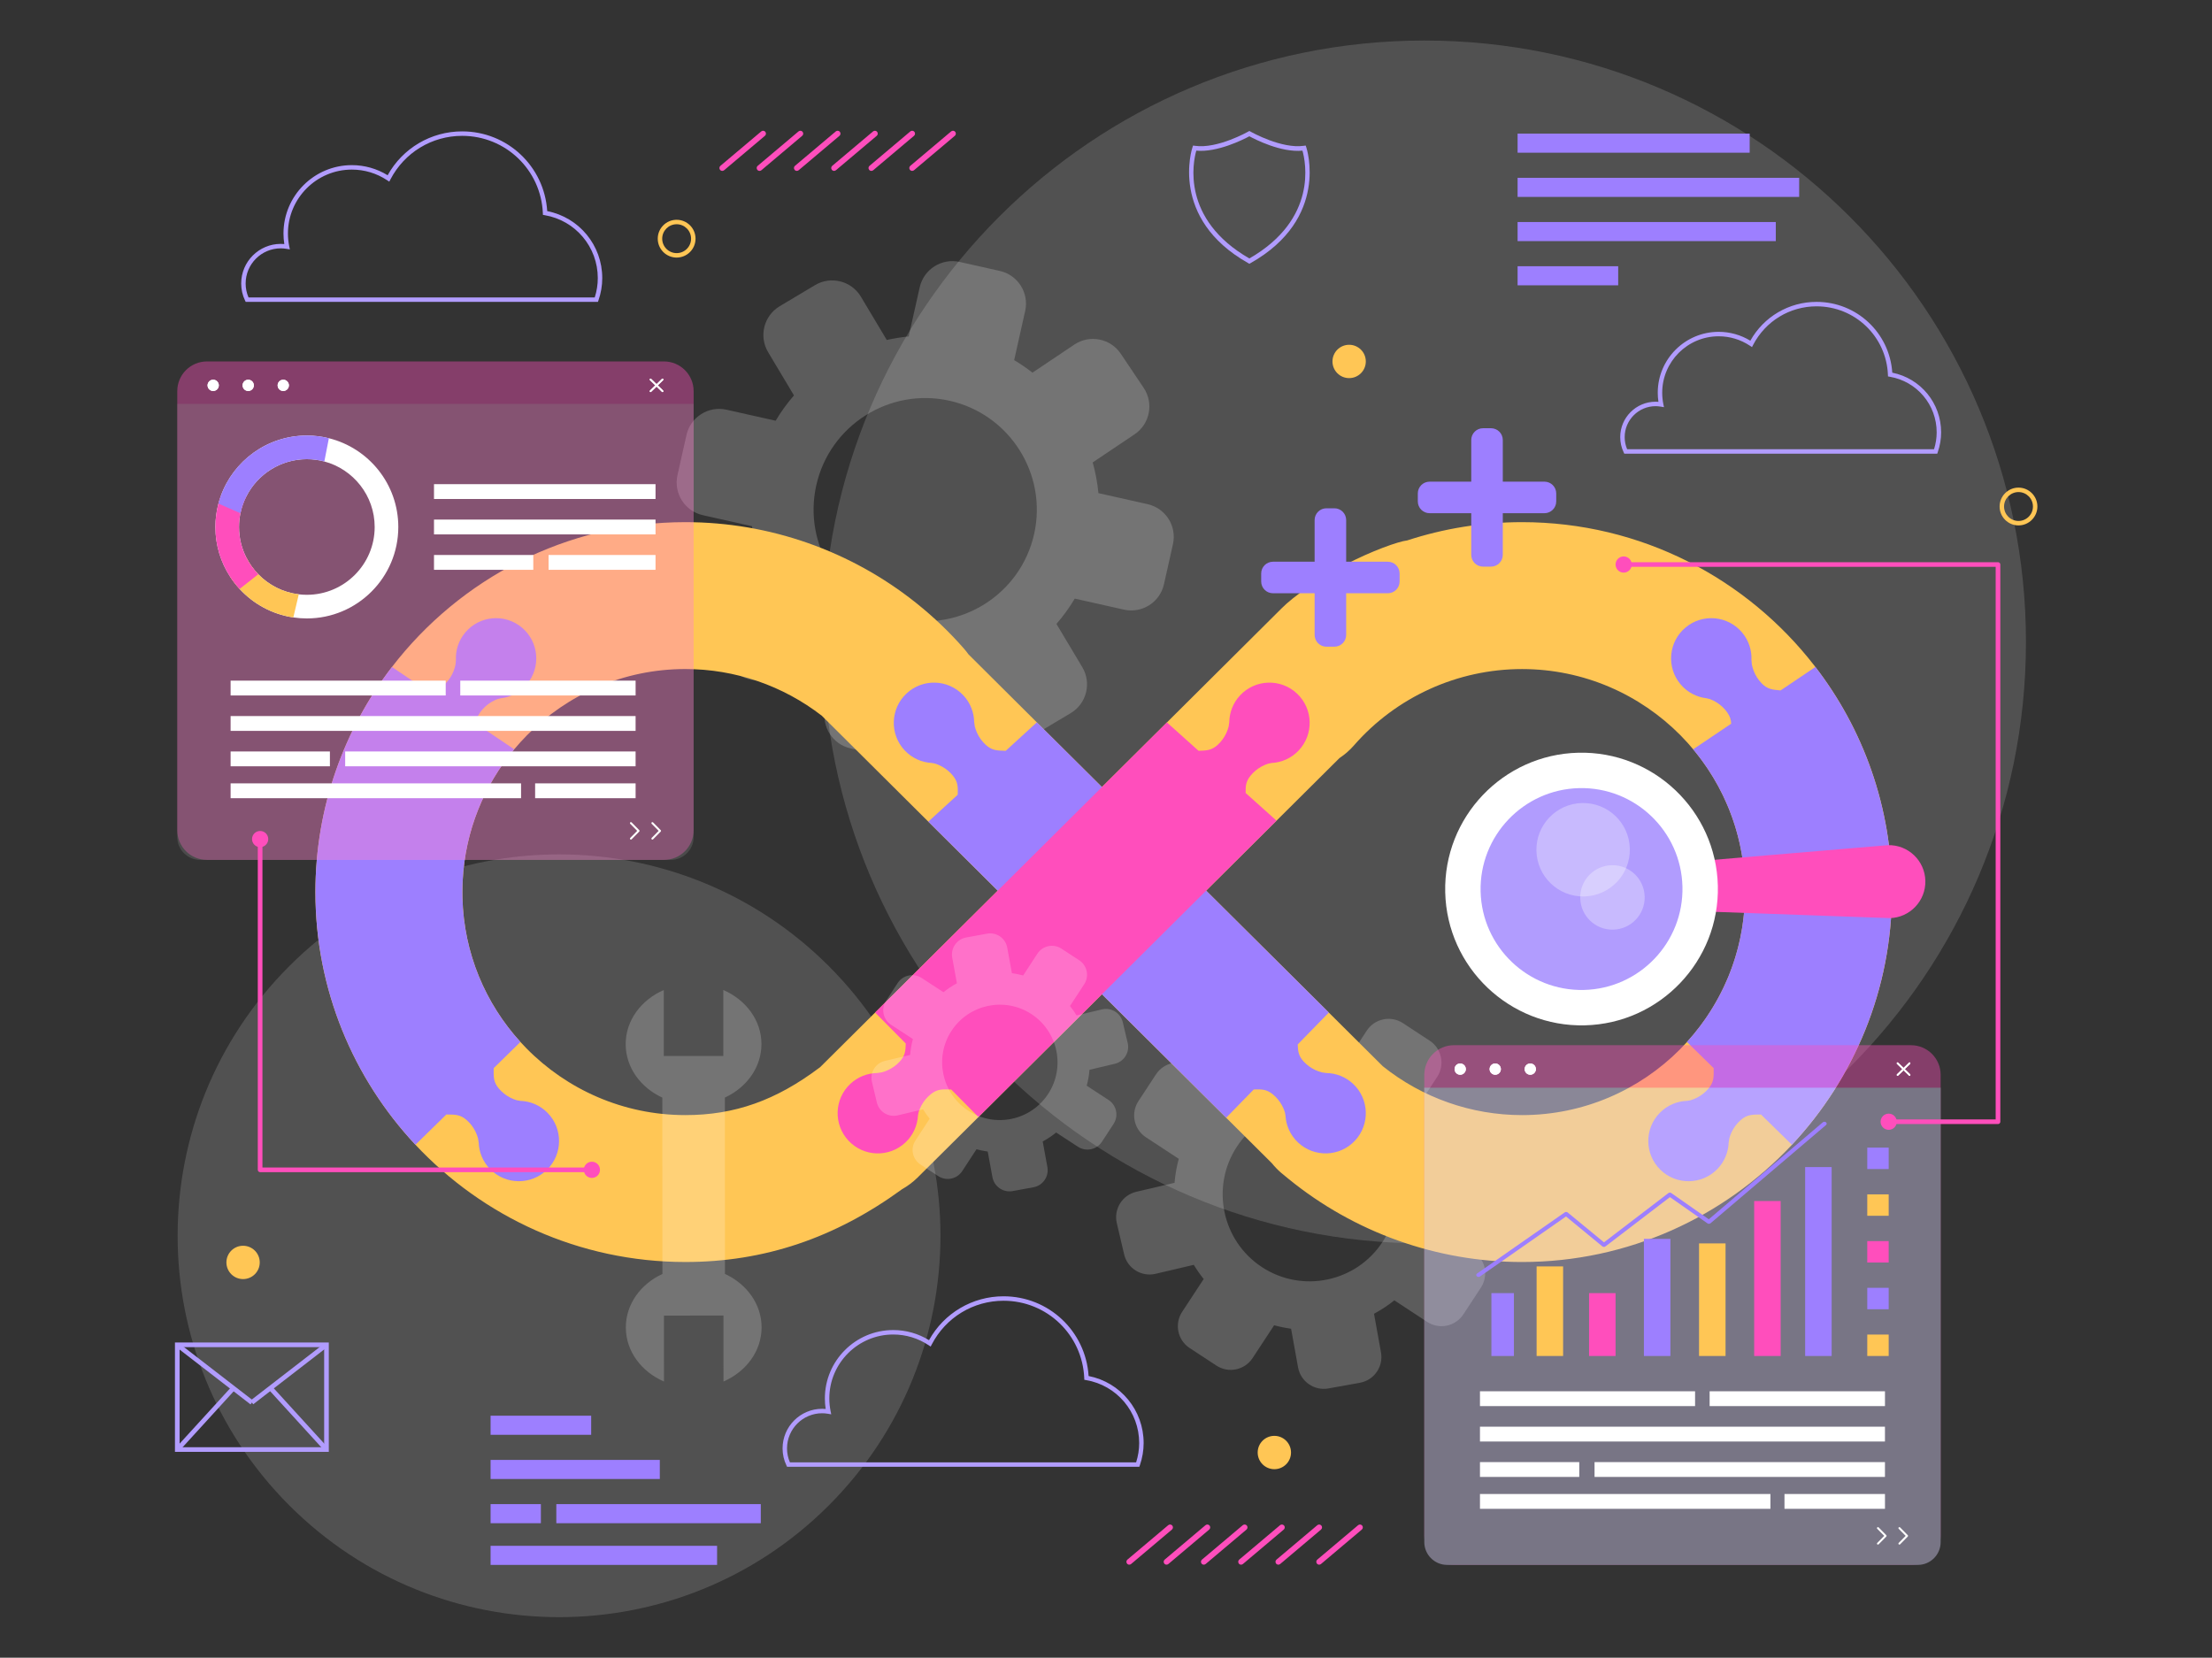 <svg xmlns="http://www.w3.org/2000/svg" width="467" height="350" viewBox="0 0 467 350" fill="none"><rect x="0" y="0" width="467" height="350" fill="#333333" stroke="none"/><g clip-path="url(#clip0_1223_16408)"><g opacity="0.5"><path d="M174.967 317.852C206.414 286.405 206.414 235.42 174.967 203.973C143.521 172.526 92.535 172.526 61.088 203.973C29.642 235.42 29.642 286.405 61.088 317.852C92.535 349.299 143.521 349.299 174.967 317.852Z" fill="white" fill-opacity="0.3"></path><path d="M300.736 262.527C370.867 262.527 427.72 205.675 427.72 135.544C427.72 65.413 370.867 8.561 300.736 8.561C230.605 8.561 173.753 65.413 173.753 135.544C173.753 205.675 230.605 262.527 300.736 262.527Z" fill="white" fill-opacity="0.3"></path></g><path d="M242.279 106.446L231.903 104.118C231.69 101.91 231.286 99.74 230.689 97.636L239.521 91.712C242.767 89.535 243.633 85.138 241.456 81.892L236.627 74.693C234.45 71.447 230.053 70.58 226.807 72.757L217.975 78.681C216.752 77.721 215.459 76.839 214.109 76.034L216.437 65.658C217.293 61.843 214.895 58.059 211.081 57.203L202.623 55.306C198.809 54.45 195.024 56.848 194.168 60.663L191.84 71.039C190.275 71.19 188.73 71.435 187.215 71.781L181.76 62.651C179.755 59.296 175.41 58.201 172.055 60.207L164.613 64.653C161.258 66.658 160.163 71.003 162.169 74.358L167.623 83.488C166.184 85.135 164.892 86.924 163.757 88.831L153.38 86.503C149.567 85.647 145.781 88.045 144.926 91.86L143.028 100.318C142.173 104.132 144.571 107.917 148.384 108.773L158.76 111.101C158.973 113.309 159.377 115.479 159.975 117.583L151.143 123.507C147.897 125.684 147.03 130.081 149.207 133.327L154.035 140.526C156.212 143.772 160.609 144.639 163.855 142.462L172.688 136.538C173.91 137.498 175.202 138.38 176.552 139.185L174.224 149.561C173.369 153.375 175.767 157.161 179.581 158.016L188.04 159.914C191.853 160.769 195.639 158.371 196.494 154.557L198.822 144.18C200.387 144.03 201.932 143.784 203.448 143.439L208.902 152.568C210.907 155.923 215.253 157.018 218.608 155.012L226.049 150.566C229.404 148.561 230.499 144.216 228.494 140.861L223.038 131.731C224.477 130.085 225.77 128.295 226.905 126.388L237.281 128.716C241.095 129.572 244.88 127.174 245.736 123.36L247.633 114.901C248.492 111.088 246.093 107.302 242.279 106.446ZM190.173 130.604C177.494 127.759 169.493 115.13 172.337 102.451C175.181 89.772 187.81 81.771 200.49 84.615C213.169 87.46 221.17 100.089 218.325 112.768C215.481 125.447 202.853 133.448 190.173 130.604Z" fill="white" fill-opacity="0.2"></path><path d="M311.068 264.223L304.138 259.673C304.59 258.003 304.891 256.31 305.033 254.611L313.104 252.716C316.07 252.02 317.911 249.051 317.214 246.085L315.669 239.506C314.973 236.54 312.004 234.699 309.038 235.396L300.967 237.291C300.339 236.254 299.638 235.256 298.875 234.298L303.425 227.368C305.096 224.821 304.387 221.4 301.84 219.728L296.191 216.02C293.644 214.348 290.223 215.057 288.551 217.604L284.001 224.534C282.818 224.214 281.623 223.968 280.423 223.804L278.952 215.645C278.412 212.646 275.542 210.654 272.543 211.194L265.893 212.394C262.894 212.934 260.901 215.804 261.443 218.803L262.914 226.962C261.412 227.768 259.978 228.719 258.626 229.797L251.696 225.247C249.149 223.575 245.728 224.284 244.055 226.831L240.347 232.481C238.675 235.028 239.384 238.449 241.932 240.121L248.862 244.671C248.41 246.341 248.109 248.034 247.966 249.733L239.895 251.628C236.929 252.324 235.088 255.293 235.784 258.26L237.329 264.839C238.025 267.806 240.994 269.646 243.96 268.949L252.031 267.054C252.659 268.091 253.359 269.089 254.123 270.047L249.574 276.977C247.902 279.524 248.611 282.945 251.158 284.617L256.807 288.325C259.354 289.997 262.775 289.288 264.447 286.741L268.997 279.811C270.18 280.132 271.375 280.377 272.575 280.541L274.047 288.7C274.587 291.699 277.457 293.692 280.456 293.15L287.106 291.951C290.104 291.41 292.098 288.541 291.556 285.542L290.085 277.382C291.587 276.576 293.021 275.626 294.373 274.547L301.303 279.097C303.85 280.769 307.272 280.06 308.944 277.513L312.652 271.863C314.324 269.315 313.615 265.895 311.068 264.223ZM266.417 267.528C257.948 261.969 255.582 250.557 261.141 242.089C266.7 233.621 278.112 231.254 286.58 236.814C295.049 242.373 297.415 253.784 291.856 262.252C286.296 270.721 274.884 273.088 266.417 267.528Z" fill="white" fill-opacity="0.2"></path><path d="M383.134 140.643C368.844 122.155 346.449 110.244 321.323 110.244C312.998 110.244 304.82 111.577 297.068 114.11C297.059 114.111 297.054 114.11 297.045 114.111C295.329 114.297 289.6 116.282 283.872 119.302C278.434 122.155 272.995 125.981 270.597 128.422L246.36 152.534L232.642 166.174L218.898 152.514L204.464 138.153C204.181 137.759 203.882 137.372 203.557 137C200.513 133.514 197.188 130.339 193.639 127.485C193.539 127.402 193.437 127.321 193.336 127.241C179.612 116.319 162.508 110.244 144.702 110.244C119.49 110.244 97.032 122.245 82.749 140.825C72.636 153.999 66.59 170.488 66.59 188.356C66.59 208.964 74.638 227.724 87.709 241.701C101.979 256.928 122.245 266.454 144.702 266.454C161.295 266.454 176.255 261.419 190.421 251.102C191.592 250.437 192.705 249.624 193.711 248.632L206.573 235.852L232.645 209.926L258.871 235.997L268.509 245.584C269.093 246.306 269.74 246.992 270.472 247.619C270.789 247.892 271.119 248.146 271.439 248.414C271.637 248.582 271.834 248.748 272.038 248.906C285.922 260.22 303.347 266.458 321.322 266.458C343.78 266.458 364.045 256.924 378.315 241.704C391.405 227.725 399.428 208.969 399.428 188.352C399.43 170.4 393.35 153.836 383.134 140.643ZM184.756 213.785L173.136 225.331C173.109 225.351 173.079 225.367 173.052 225.388C163.831 232.338 155.095 235.437 144.702 235.437C131.567 235.437 119.656 230.017 111.111 221.307C110.689 220.873 110.269 220.44 109.873 219.993C102.502 211.908 97.924 201.272 97.631 189.551C97.618 189.156 97.618 188.76 97.618 188.353C97.618 187.524 97.643 186.721 97.682 185.943C98.204 175.422 102.209 165.806 108.56 158.205C109.428 157.173 110.333 156.177 111.277 155.221C119.808 146.601 131.63 141.257 144.702 141.257C155.201 141.257 165.312 144.783 173.5 151.115L195.985 173.48L210.64 188.048L184.756 213.785ZM354.699 221.541C346.158 230.123 334.351 235.437 321.323 235.437C310.617 235.437 300.253 231.778 291.933 225.116L280.543 213.786L254.647 188.045L269.501 173.275L282.783 160.065C283.887 159.324 284.923 158.444 285.838 157.393C294.792 147.136 307.737 141.263 321.324 141.263C334.414 141.263 346.283 146.64 354.825 155.284C363.221 163.803 368.412 175.467 368.412 188.35C368.411 201.295 363.179 213.021 354.699 221.541Z" fill="#FFC655"></path><path d="M115.604 234.964C114.014 233.34 111.931 232.498 109.825 232.427C109.548 232.371 109.241 232.34 109.128 232.308C108.644 232.166 108.174 231.977 107.725 231.746C106.811 231.274 105.986 230.623 105.322 229.837C104.14 228.433 104.209 227.35 104.226 225.525L109.874 219.994C102.503 211.909 97.925 201.273 97.632 189.552C97.619 189.157 97.619 188.761 97.619 188.354C97.619 187.525 97.644 186.722 97.683 185.944C98.205 175.423 102.21 165.807 108.561 158.206L100.531 152.799C100.563 151.98 100.764 151.249 101.389 150.376C101.99 149.539 102.76 148.827 103.635 148.285C104.065 148.019 104.519 147.793 104.991 147.614C105.1 147.573 105.405 147.518 105.676 147.441C107.77 147.205 109.78 146.203 111.239 144.46C114.249 140.863 113.773 135.507 110.177 132.496C106.58 129.486 101.224 129.961 98.213 133.559C96.799 135.249 96.163 137.328 96.251 139.37C96.199 139.684 96.206 140.103 96.18 140.241C96.087 140.737 95.945 141.224 95.76 141.693C95.379 142.65 94.814 143.533 94.096 144.272C92.861 145.542 91.802 145.621 90.096 145.772L82.749 140.823C72.635 153.997 66.589 170.486 66.589 188.354C66.589 208.962 74.637 227.722 87.708 241.699L94.234 235.308C96.063 235.329 97.148 235.28 98.528 236.492C99.302 237.171 99.935 238.009 100.388 238.933C100.609 239.387 100.789 239.86 100.921 240.347C100.958 240.484 100.983 240.901 101.059 241.21C101.132 243.251 101.928 245.275 103.471 246.85C106.754 250.2 112.131 250.255 115.481 246.972C118.832 243.69 118.888 238.313 115.604 234.964Z" fill="#9D7FFF"></path><path d="M399.429 188.354C399.429 170.487 393.384 153.997 383.271 140.823L375.924 145.772C374.218 145.621 373.158 145.542 371.924 144.273C371.206 143.534 370.64 142.65 370.261 141.693C370.076 141.223 369.933 140.737 369.841 140.241C369.815 140.103 369.821 139.684 369.77 139.37C369.857 137.329 369.223 135.249 367.807 133.559C364.797 129.962 359.441 129.486 355.844 132.496C352.247 135.507 351.771 140.863 354.782 144.46C356.241 146.203 358.251 147.205 360.344 147.441C360.617 147.519 360.92 147.573 361.03 147.615C361.502 147.793 361.955 148.019 362.385 148.285C363.26 148.827 364.031 149.539 364.631 150.376C365.256 151.248 365.458 151.98 365.489 152.799L357.46 158.206C363.811 165.807 367.816 175.423 368.337 185.944C368.376 186.722 368.401 187.525 368.401 188.354C368.401 188.762 368.401 189.157 368.388 189.552C368.094 201.273 363.516 211.908 356.146 219.994L361.793 225.525C361.81 227.351 361.88 228.433 360.697 229.837C360.034 230.624 359.21 231.274 358.295 231.746C357.846 231.977 357.376 232.166 356.891 232.308C356.779 232.34 356.472 232.371 356.194 232.427C354.089 232.498 352.006 233.34 350.415 234.964C347.133 238.314 347.188 243.691 350.537 246.974C353.887 250.256 359.264 250.202 362.546 246.852C364.09 245.277 364.886 243.253 364.958 241.211C365.034 240.903 365.059 240.485 365.096 240.349C365.228 239.862 365.407 239.388 365.629 238.935C366.082 238.01 366.715 237.173 367.488 236.494C368.87 235.281 369.954 235.331 371.784 235.31L378.309 241.701C391.382 227.722 399.429 208.963 399.429 188.354Z" fill="#9D7FFF"></path><path d="M285.679 228.848C284.073 227.338 282.035 226.583 279.991 226.551C279.681 226.482 279.263 226.464 279.126 226.43C278.636 226.309 278.159 226.138 277.701 225.926C276.769 225.491 275.919 224.875 275.223 224.116C274.142 222.935 274.025 221.957 273.975 220.517L280.544 213.784L218.899 152.511L212.327 158.526C210.53 158.47 209.449 158.486 208.106 157.257C207.347 156.561 206.731 155.711 206.296 154.778C206.084 154.321 205.914 153.843 205.792 153.354C205.758 153.217 205.74 152.798 205.671 152.489C205.639 150.445 204.884 148.407 203.374 146.8C200.16 143.384 194.785 143.22 191.369 146.435C187.954 149.649 187.789 155.024 191.003 158.44C192.561 160.095 194.626 160.98 196.73 161.093C197.007 161.155 197.313 161.191 197.424 161.227C197.906 161.378 198.372 161.576 198.815 161.817C199.72 162.307 200.531 162.973 201.179 163.774C202.265 165.117 202.248 166.159 202.197 167.796L195.984 173.481L258.87 235.994L264.697 230.023C266.326 229.973 267.367 229.959 268.706 231.041C269.507 231.689 270.173 232.5 270.663 233.405C270.904 233.848 271.102 234.315 271.253 234.797C271.289 234.909 271.325 235.215 271.387 235.491C271.499 237.595 272.385 239.661 274.04 241.218C277.456 244.432 282.831 244.268 286.045 240.853C289.259 237.437 289.095 232.063 285.679 228.848Z" fill="#9D7FFF"></path><path d="M264.014 163.775C264.662 162.974 265.473 162.308 266.378 161.817C266.821 161.577 267.288 161.378 267.77 161.228C267.882 161.192 268.188 161.156 268.464 161.094C270.569 160.981 272.634 160.096 274.191 158.441C277.405 155.025 277.241 149.65 273.826 146.436C270.41 143.221 265.036 143.385 261.821 146.801C260.311 148.407 259.556 150.446 259.524 152.49C259.454 152.799 259.437 153.218 259.403 153.354C259.282 153.845 259.111 154.322 258.899 154.779C258.464 155.712 257.848 156.562 257.089 157.257C255.791 158.446 254.734 158.47 253.041 158.521L246.36 152.532L184.756 213.785L191.227 220.328C191.178 221.872 191.097 222.885 189.971 224.116C189.276 224.875 188.426 225.491 187.493 225.926C187.036 226.138 186.558 226.308 186.067 226.43C185.931 226.464 185.512 226.481 185.203 226.551C183.16 226.583 181.121 227.337 179.515 228.848C176.099 232.062 175.935 237.437 179.15 240.853C182.364 244.268 187.738 244.432 191.154 241.218C192.809 239.661 193.694 237.595 193.807 235.491C193.869 235.215 193.905 234.909 193.941 234.797C194.092 234.315 194.29 233.849 194.531 233.404C195.021 232.5 195.687 231.689 196.488 231.041C197.915 229.886 198.996 229.979 200.822 230.033L206.573 235.849L269.5 173.273L262.987 167.434C262.95 165.999 263.009 165.018 264.014 163.775Z" fill="#FF4EBC"></path><path d="M406.483 185.96C406.585 190.214 403.219 193.746 398.965 193.849L361.786 192.511L361.51 181.567L398.594 178.443C402.848 178.339 406.38 181.705 406.483 185.96Z" fill="#FF4EBC"></path><path d="M351.117 205.924C361.172 196.421 361.619 180.566 352.116 170.511C342.613 160.456 326.758 160.008 316.703 169.511C306.648 179.014 306.2 194.869 315.703 204.924C325.206 214.979 341.061 215.427 351.117 205.924Z" fill="#B19CFE"></path><path opacity="0.3" d="M333.995 169.549C339.441 169.418 343.962 173.727 344.093 179.173C344.225 184.62 339.916 189.142 334.469 189.272C329.023 189.403 324.502 185.094 324.371 179.648C324.24 174.201 328.549 169.68 333.995 169.549Z" fill="white"></path><path opacity="0.3" d="M340.259 182.676C344.017 182.585 347.136 185.558 347.226 189.315C347.317 193.072 344.344 196.192 340.587 196.282C336.83 196.373 333.71 193.4 333.62 189.643C333.53 185.885 336.502 182.766 340.259 182.676Z" fill="white"></path><path d="M362.673 187.014C363.055 202.883 350.456 216.104 334.587 216.485C318.718 216.867 305.497 204.268 305.115 188.399C304.733 172.529 317.332 159.309 333.201 158.927C349.07 158.546 362.29 171.145 362.673 187.014ZM312.588 188.22C312.87 199.968 322.658 209.296 334.406 209.013C346.155 208.731 355.483 198.943 355.2 187.195C354.918 175.446 345.129 166.118 333.38 166.401C321.632 166.683 312.305 176.472 312.588 188.22Z" fill="white"></path><g opacity="0.4"><path d="M146.442 82.58V175.294C146.442 178.75 143.639 181.553 140.176 181.553H43.693C40.23 181.553 37.426 178.75 37.426 175.294V82.58C37.426 79.117 40.23 76.314 43.693 76.314H140.176C143.639 76.314 146.442 79.117 146.442 82.58Z" fill="#FF4EBC"></path><path d="M146.442 85.281V176.735C146.442 179.397 144.285 181.555 141.623 181.555H42.253C39.587 181.555 37.426 179.394 37.426 176.729V85.281H146.442Z" fill="white" fill-opacity="0.3"></path></g><path d="M69.434 92.523C67.945 92.153 66.385 91.957 64.784 91.957C56.405 91.957 49.256 97.318 46.59 104.79C46.411 105.289 46.254 105.801 46.116 106.321C45.696 107.901 45.471 109.556 45.471 111.266C45.471 115.142 46.619 118.755 48.598 121.786C49.189 122.693 49.858 123.55 50.59 124.344C53.505 127.512 57.467 129.7 61.926 130.361C62.857 130.503 63.814 130.574 64.783 130.574C75.429 130.574 84.091 121.916 84.091 111.266C84.092 102.221 77.843 94.611 69.434 92.523ZM64.784 125.583C64.206 125.583 63.636 125.55 63.079 125.483C59.739 125.085 56.753 123.538 54.524 121.246C53.514 120.21 52.661 119.025 52.009 117.724C51.014 115.782 50.462 113.591 50.462 111.266C50.462 110.272 50.562 109.303 50.757 108.363C51.019 107.103 51.443 105.905 52.013 104.79C54.379 100.141 59.216 96.947 64.784 96.947C66.061 96.947 67.3 97.113 68.476 97.434C74.585 99.064 79.102 104.649 79.102 111.265C79.103 119.163 72.678 125.583 64.784 125.583Z" fill="white"></path><path d="M63.08 125.483L61.928 130.361C57.469 129.701 53.507 127.512 50.592 124.344C49.86 123.55 49.19 122.693 48.6 121.786V117.582L52.01 117.724C52.663 119.026 53.515 120.211 54.526 121.246C56.755 123.538 59.741 125.085 63.08 125.483Z" fill="#FFC655"></path><path d="M54.525 121.246L50.591 124.344C47.414 120.9 45.472 116.306 45.472 111.265C45.472 109.555 45.697 107.9 46.117 106.32C46.254 105.8 46.413 105.288 46.591 104.789H52.014C51.445 105.904 51.021 107.102 50.759 108.362C50.563 109.301 50.464 110.27 50.464 111.265C50.463 115.145 52.01 118.663 54.525 121.246Z" fill="#FF4EBC"></path><path d="M69.433 92.523L68.477 97.434C67.3 97.114 66.061 96.948 64.785 96.948C57.882 96.948 52.105 101.855 50.758 108.364L46.117 106.322C48.304 98.063 55.843 91.958 64.785 91.958C66.385 91.957 67.945 92.153 69.433 92.523Z" fill="#9D7FFF"></path><path d="M138.397 102.224H91.626V105.354H138.397V102.224Z" fill="white"></path><path d="M138.397 109.701H91.626V112.831H138.397V109.701Z" fill="white"></path><path d="M112.589 117.178H91.626V120.308H112.589V117.178Z" fill="white"></path><path d="M138.397 117.178H115.814V120.308H138.397V117.178Z" fill="white"></path><path d="M94.098 143.708H48.686V146.838H94.098V143.708Z" fill="white"></path><path d="M134.191 143.708H97.173V146.838H134.191V143.708Z" fill="white"></path><path d="M134.188 151.185H48.686V154.315H134.188V151.185Z" fill="white"></path><path d="M110.007 165.397H48.686V168.528H110.007V165.397Z" fill="white"></path><path d="M134.191 165.397H112.976V168.528H134.191V165.397Z" fill="white"></path><path d="M69.65 158.662H48.686V161.792H69.65V158.662Z" fill="white"></path><path d="M134.188 158.662H72.875V161.792H134.188V158.662Z" fill="white"></path><path d="M133.203 177.266C133.15 177.266 133.097 177.246 133.057 177.207C132.976 177.127 132.974 176.995 133.055 176.913L134.525 175.423L133.055 173.933C132.974 173.851 132.976 173.719 133.057 173.639C133.139 173.559 133.271 173.559 133.351 173.641L134.964 175.278C135.044 175.359 135.044 175.488 134.964 175.569L133.351 177.206C133.309 177.246 133.256 177.266 133.203 177.266Z" fill="white"></path><path d="M137.733 177.266C137.68 177.266 137.628 177.246 137.587 177.207C137.506 177.127 137.504 176.995 137.585 176.913L139.054 175.423L137.585 173.933C137.504 173.851 137.506 173.719 137.587 173.639C137.669 173.559 137.8 173.559 137.88 173.641L139.494 175.278C139.575 175.359 139.575 175.488 139.494 175.569L137.88 177.206C137.84 177.246 137.787 177.266 137.733 177.266Z" fill="white"></path><path d="M46.195 81.362C46.195 82.018 45.663 82.55 45.007 82.55C44.351 82.55 43.819 82.018 43.819 81.362C43.819 80.706 44.351 80.174 45.007 80.174C45.663 80.173 46.195 80.705 46.195 81.362Z" fill="white"></path><path d="M53.592 81.362C53.592 82.018 53.06 82.55 52.404 82.55C51.748 82.55 51.215 82.018 51.215 81.362C51.215 80.706 51.748 80.174 52.404 80.174C53.06 80.173 53.592 80.705 53.592 81.362Z" fill="white"></path><path d="M60.99 81.362C60.99 82.018 60.458 82.55 59.802 82.55C59.146 82.55 58.614 82.018 58.614 81.362C58.614 80.706 59.146 80.174 59.802 80.174C60.458 80.173 60.99 80.705 60.99 81.362Z" fill="white"></path><path d="M138.874 81.362L139.993 80.274C140.064 80.204 140.072 80.083 140.008 80.004C139.944 79.925 139.832 79.918 139.761 79.988L138.611 81.106L137.462 79.988C137.39 79.918 137.28 79.925 137.215 80.004C137.151 80.083 137.158 80.204 137.23 80.274L138.349 81.362L137.23 82.45C137.159 82.519 137.151 82.641 137.215 82.72C137.25 82.763 137.298 82.784 137.346 82.784C137.387 82.784 137.429 82.768 137.461 82.736L138.611 81.618L139.76 82.736C139.793 82.768 139.834 82.784 139.876 82.784C139.925 82.784 139.972 82.763 140.007 82.72C140.071 82.641 140.063 82.519 139.992 82.45L138.874 81.362Z" fill="white"></path><path d="M46.195 81.362C46.195 82.018 45.663 82.55 45.007 82.55C44.351 82.55 43.819 82.018 43.819 81.362C43.819 80.706 44.351 80.174 45.007 80.174C45.663 80.173 46.195 80.705 46.195 81.362Z" fill="white"></path><path d="M53.592 81.362C53.592 82.018 53.06 82.55 52.404 82.55C51.748 82.55 51.215 82.018 51.215 81.362C51.215 80.706 51.748 80.174 52.404 80.174C53.06 80.173 53.592 80.705 53.592 81.362Z" fill="white"></path><path d="M60.99 81.362C60.99 82.018 60.458 82.55 59.802 82.55C59.146 82.55 58.614 82.018 58.614 81.362C58.614 80.706 59.146 80.174 59.802 80.174C60.458 80.173 60.99 80.705 60.99 81.362Z" fill="white"></path><path d="M138.874 81.362L139.993 80.274C140.064 80.204 140.072 80.083 140.008 80.004C139.944 79.925 139.832 79.918 139.761 79.988L138.611 81.106L137.462 79.988C137.39 79.918 137.28 79.925 137.215 80.004C137.151 80.083 137.158 80.204 137.23 80.274L138.349 81.362L137.23 82.45C137.159 82.519 137.151 82.641 137.215 82.72C137.25 82.763 137.298 82.784 137.346 82.784C137.387 82.784 137.429 82.768 137.461 82.736L138.611 81.618L139.76 82.736C139.793 82.768 139.834 82.784 139.876 82.784C139.925 82.784 139.972 82.763 140.007 82.72C140.071 82.641 140.063 82.519 139.992 82.45L138.874 81.362Z" fill="white"></path><g opacity="0.4"><path d="M409.714 226.945V324.148C409.714 327.604 406.911 330.407 403.447 330.407H306.964C303.501 330.407 300.698 327.604 300.698 324.148V226.945C300.698 223.482 303.501 220.679 306.964 220.679H403.447C406.911 220.679 409.714 223.482 409.714 226.945Z" fill="#FF4EBC"></path><path d="M409.714 229.646V325.588C409.714 328.249 407.556 330.408 404.894 330.408H305.524C302.859 330.408 300.698 328.246 300.698 325.581V229.646H409.714Z" fill="#DED7FF"></path></g><path d="M357.866 293.748H312.453V296.878H357.866V293.748Z" fill="white"></path><path d="M397.958 293.748H360.94V296.878H397.958V293.748Z" fill="white"></path><path d="M397.955 301.225H312.453V304.355H397.955V301.225Z" fill="white"></path><path d="M373.774 315.437H312.453V318.567H373.774V315.437Z" fill="white"></path><path d="M397.958 315.437H376.743V318.567H397.958V315.437Z" fill="white"></path><path d="M333.417 308.702H312.453V311.832H333.417V308.702Z" fill="white"></path><path d="M397.954 308.702H336.641V311.832H397.954V308.702Z" fill="white"></path><path d="M309.466 225.727C309.466 226.383 308.934 226.915 308.278 226.915C307.621 226.915 307.089 226.383 307.089 225.727C307.089 225.071 307.621 224.539 308.278 224.539C308.934 224.539 309.466 225.071 309.466 225.727Z" fill="white"></path><path d="M316.863 225.727C316.863 226.383 316.331 226.915 315.675 226.915C315.019 226.915 314.487 226.383 314.487 225.727C314.487 225.071 315.019 224.539 315.675 224.539C316.331 224.539 316.863 225.071 316.863 225.727Z" fill="white"></path><path d="M324.261 225.727C324.261 226.383 323.728 226.915 323.072 226.915C322.416 226.915 321.884 226.383 321.884 225.727C321.884 225.071 322.416 224.539 323.072 224.539C323.729 224.539 324.261 225.071 324.261 225.727Z" fill="white"></path><path d="M402.146 225.727L403.264 224.639C403.336 224.57 403.343 224.448 403.279 224.369C403.215 224.29 403.104 224.283 403.032 224.353L401.883 225.471L400.734 224.353C400.661 224.283 400.551 224.29 400.487 224.369C400.422 224.448 400.43 224.57 400.502 224.639L401.62 225.727L400.502 226.815C400.43 226.885 400.422 227.006 400.487 227.085C400.521 227.128 400.57 227.149 400.617 227.149C400.658 227.149 400.7 227.133 400.733 227.101L401.882 225.983L403.031 227.101C403.065 227.133 403.106 227.149 403.147 227.149C403.196 227.149 403.243 227.128 403.278 227.085C403.342 227.006 403.335 226.885 403.263 226.815L402.146 225.727Z" fill="white"></path><path d="M396.475 326.119C396.423 326.119 396.37 326.098 396.33 326.059C396.249 325.979 396.247 325.848 396.328 325.766L397.797 324.276L396.328 322.785C396.247 322.703 396.249 322.572 396.33 322.492C396.412 322.412 396.542 322.412 396.623 322.494L398.237 324.13C398.317 324.211 398.317 324.341 398.237 324.422L396.623 326.058C396.581 326.098 396.528 326.119 396.475 326.119Z" fill="white"></path><path d="M401.005 326.119C400.953 326.119 400.9 326.098 400.86 326.059C400.779 325.979 400.777 325.848 400.858 325.766L402.328 324.276L400.858 322.785C400.777 322.703 400.779 322.572 400.86 322.492C400.942 322.412 401.074 322.412 401.154 322.494L402.768 324.13C402.848 324.211 402.848 324.341 402.768 324.422L401.154 326.058C401.113 326.098 401.059 326.119 401.005 326.119Z" fill="white"></path><path d="M309.466 225.727C309.466 226.383 308.934 226.915 308.278 226.915C307.621 226.915 307.089 226.383 307.089 225.727C307.089 225.071 307.621 224.539 308.278 224.539C308.934 224.539 309.466 225.071 309.466 225.727Z" fill="white"></path><path d="M316.863 225.727C316.863 226.383 316.331 226.915 315.675 226.915C315.019 226.915 314.487 226.383 314.487 225.727C314.487 225.071 315.019 224.539 315.675 224.539C316.331 224.539 316.863 225.071 316.863 225.727Z" fill="white"></path><path d="M324.261 225.727C324.261 226.383 323.728 226.915 323.072 226.915C322.416 226.915 321.884 226.383 321.884 225.727C321.884 225.071 322.416 224.539 323.072 224.539C323.729 224.539 324.261 225.071 324.261 225.727Z" fill="white"></path><path d="M402.146 225.727L403.264 224.639C403.336 224.57 403.343 224.448 403.279 224.369C403.215 224.29 403.104 224.283 403.032 224.353L401.883 225.471L400.734 224.353C400.661 224.283 400.551 224.29 400.487 224.369C400.422 224.448 400.43 224.57 400.502 224.639L401.62 225.727L400.502 226.815C400.43 226.885 400.422 227.006 400.487 227.085C400.521 227.128 400.57 227.149 400.617 227.149C400.658 227.149 400.7 227.133 400.733 227.101L401.882 225.983L403.031 227.101C403.065 227.133 403.106 227.149 403.147 227.149C403.196 227.149 403.243 227.128 403.278 227.085C403.342 227.006 403.335 226.885 403.263 226.815L402.146 225.727Z" fill="white"></path><path d="M330.006 267.385H324.411V286.296H330.006V267.385Z" fill="#FFC655"></path><path d="M364.299 262.527H358.704V286.297H364.299V262.527Z" fill="#FFC655"></path><path d="M341.08 273.026H335.485V286.296H341.08V273.026Z" fill="#FF4EBC"></path><path d="M319.619 273.026H314.866V286.296H319.619V273.026Z" fill="#9D7FFF"></path><path d="M352.659 261.569H347.064V286.296H352.659V261.569Z" fill="#9D7FFF"></path><path d="M375.938 253.578H370.342V286.296H375.938V253.578Z" fill="#FF4EBC"></path><path d="M386.7 246.411H381.105V286.296H386.7V246.411Z" fill="#9D7FFF"></path><path d="M312.149 269.604C312.01 269.604 311.873 269.553 311.778 269.456C311.611 269.282 311.64 269.026 311.845 268.882L330.342 255.981C330.53 255.852 330.807 255.86 330.98 256.003L338.635 262.304L352.223 251.913C352.399 251.777 352.666 251.772 352.85 251.902L360.762 257.434L384.831 236.959C385.019 236.8 385.323 236.799 385.51 236.958C385.697 237.117 385.698 237.376 385.511 237.534L361.132 258.271C360.957 258.421 360.677 258.432 360.487 258.298L352.557 252.754L338.943 263.165C338.756 263.309 338.469 263.303 338.288 263.155L330.62 256.843L312.454 269.513C312.365 269.574 312.257 269.604 312.149 269.604Z" fill="#9D7FFF"></path><path d="M398.742 242.304H394.219V246.827H398.742V242.304Z" fill="#9D7FFF"></path><path d="M398.742 252.171H394.219V256.694H398.742V252.171Z" fill="#FFC655"></path><path d="M398.742 262.039H394.219V266.562H398.742V262.039Z" fill="#FF4EBC"></path><path d="M398.742 271.906H394.219V276.429H398.742V271.906Z" fill="#9D7FFF"></path><path d="M398.742 281.774H394.219V286.297H398.742V281.774Z" fill="#FFC655"></path><path d="M126.239 63.737H51.87L51.742 63.47C51.196 62.337 50.92 61.119 50.92 59.852C50.92 55.242 54.671 51.492 59.279 51.492C59.518 51.492 59.765 51.504 60.022 51.529C59.907 50.792 59.849 50.046 59.849 49.301C59.849 41.341 66.325 34.865 74.285 34.865C76.966 34.865 79.566 35.602 81.838 37.001C85.02 31.275 91.001 27.739 97.571 27.739C107.109 27.739 114.925 35.102 115.53 44.571C122.285 45.905 127.149 51.796 127.149 58.717C127.149 60.301 126.88 61.883 126.35 63.419L126.239 63.737ZM52.468 62.797H125.564C125.99 61.46 126.206 60.089 126.206 58.718C126.206 52.13 121.493 46.541 114.999 45.432L114.624 45.367L114.607 44.988C114.211 35.844 106.727 28.682 97.569 28.682C91.18 28.682 85.377 32.21 82.427 37.889L82.186 38.354L81.749 38.064C79.532 36.587 76.952 35.807 74.284 35.807C66.844 35.807 60.79 41.861 60.79 49.302C60.79 50.203 60.881 51.107 61.059 51.988L61.194 52.657L60.52 52.545C60.068 52.47 59.661 52.433 59.279 52.433C55.189 52.433 51.861 55.761 51.861 59.853C51.861 60.879 52.065 61.868 52.468 62.797Z" fill="#B19CFE"></path><path d="M240.538 309.691H166.169L166.041 309.425C165.495 308.292 165.219 307.074 165.219 305.806C165.219 301.197 168.969 297.447 173.578 297.447C173.817 297.447 174.063 297.46 174.32 297.484C174.205 296.747 174.147 296 174.147 295.256C174.147 287.296 180.623 280.82 188.583 280.82C191.264 280.82 193.864 281.557 196.136 282.956C199.317 277.23 205.299 273.694 211.869 273.694C221.407 273.694 229.223 281.056 229.828 290.526C236.583 291.859 241.446 297.75 241.446 304.671C241.446 306.255 241.178 307.838 240.648 309.374L240.538 309.691ZM166.766 308.751H239.862C240.288 307.415 240.504 306.044 240.504 304.672C240.504 298.084 235.79 292.496 229.297 291.386L228.922 291.322L228.905 290.942C228.509 281.798 221.025 274.636 211.867 274.636C205.478 274.636 199.675 278.164 196.724 283.844L196.483 284.309L196.046 284.018C193.829 282.542 191.249 281.762 188.581 281.762C181.141 281.762 175.087 287.816 175.087 295.256C175.087 296.157 175.178 297.062 175.356 297.944L175.492 298.614L174.816 298.501C174.366 298.424 173.961 298.388 173.576 298.388C169.486 298.388 166.158 301.716 166.158 305.807C166.16 306.833 166.363 307.823 166.766 308.751Z" fill="#B19CFE"></path><path d="M408.994 95.788H342.926L342.798 95.521C342.311 94.508 342.063 93.42 342.063 92.286C342.063 88.166 345.414 84.815 349.534 84.815C349.728 84.815 349.926 84.824 350.13 84.843C350.034 84.206 349.986 83.563 349.986 82.924C349.986 75.831 355.756 70.061 362.849 70.061C365.218 70.061 367.518 70.708 369.532 71.935C372.371 66.865 377.681 63.737 383.513 63.737C391.991 63.737 398.943 70.272 399.5 78.684C405.499 79.888 409.814 85.126 409.814 91.28C409.814 92.69 409.576 94.1 409.103 95.471L408.994 95.788ZM343.525 94.847H408.318C408.686 93.676 408.873 92.477 408.873 91.281C408.873 85.461 404.709 80.524 398.972 79.543L398.597 79.478L398.58 79.099C398.23 71.013 391.61 64.678 383.512 64.678C377.862 64.678 372.732 67.798 370.122 72.821L369.881 73.286L369.445 72.996C367.485 71.691 365.204 71.002 362.849 71.002C356.275 71.002 350.927 76.351 350.927 82.924C350.927 83.717 351.007 84.516 351.164 85.299L351.3 85.97L350.626 85.856C350.231 85.789 349.874 85.757 349.534 85.757C345.933 85.757 343.004 88.686 343.004 92.287C343.004 93.179 343.179 94.038 343.525 94.847Z" fill="#B19CFE"></path><path d="M69.416 306.541H36.936V283.448H69.416V306.541ZM37.917 305.561H68.436V284.43H37.917V305.561Z" fill="#B19CFE"></path><path d="M37.735 283.566L37.135 284.342L52.885 296.513L53.485 295.737L37.735 283.566Z" fill="#B19CFE"></path><path d="M68.612 283.546L52.864 295.718L53.463 296.493L69.212 284.322L68.612 283.546Z" fill="#B19CFE"></path><path d="M57.69 293L56.965 293.661L68.579 306.388L69.304 305.727L57.69 293Z" fill="#B19CFE"></path><path d="M48.685 293.01L37.069 305.735L37.793 306.396L49.409 293.671L48.685 293.01Z" fill="#B19CFE"></path><path d="M263.77 55.695L263.53 55.559C246.787 46.119 251.699 31.259 251.752 31.11L251.885 30.728L252.286 30.786C257.011 31.468 263.461 27.823 263.526 27.786L263.761 27.652L264 27.779C264.28 27.938 270.578 31.45 275.254 30.786L275.655 30.728L275.788 31.11C275.841 31.259 280.753 46.12 264.011 55.559L263.77 55.695ZM252.562 31.806C251.902 34.133 249.298 46.258 263.768 54.568C278.24 46.258 275.637 34.133 274.976 31.806C270.459 32.247 264.995 29.437 263.768 28.772C262.539 29.432 257.017 32.233 252.562 31.806Z" fill="#B19CFE"></path><path d="M124.958 247.482H54.917C54.646 247.482 54.427 247.263 54.427 246.991V177.266C54.427 176.994 54.646 176.775 54.917 176.775C55.189 176.775 55.408 176.994 55.408 177.266V246.5H124.957C125.229 246.5 125.448 246.719 125.448 246.991C125.449 247.263 125.23 247.482 124.958 247.482Z" fill="#FF4EBC"></path><path d="M56.631 177.157C56.631 178.101 55.865 178.867 54.921 178.867C53.976 178.867 53.21 178.101 53.21 177.157C53.21 176.212 53.977 175.446 54.921 175.446C55.865 175.446 56.631 176.212 56.631 177.157Z" fill="#FF4EBC"></path><path d="M126.669 246.991C126.669 247.936 125.903 248.702 124.959 248.702C124.015 248.702 123.249 247.936 123.249 246.991C123.249 246.047 124.015 245.281 124.959 245.281C125.903 245.281 126.669 246.046 126.669 246.991Z" fill="#FF4EBC"></path><path d="M421.819 237.329H399.429C399.158 237.329 398.939 237.11 398.939 236.839C398.939 236.568 399.158 236.349 399.429 236.349H421.329V119.682H342.792C342.521 119.682 342.302 119.463 342.302 119.192C342.302 118.921 342.521 118.702 342.792 118.702H421.819C422.091 118.702 422.31 118.922 422.31 119.192V236.839C422.31 237.109 422.091 237.329 421.819 237.329Z" fill="#FF4EBC"></path><path d="M397.032 236.839C397.032 235.895 397.798 235.129 398.742 235.129C399.686 235.129 400.452 235.895 400.452 236.839C400.452 237.783 399.686 238.549 398.742 238.549C397.797 238.549 397.032 237.783 397.032 236.839Z" fill="#FF4EBC"></path><path d="M341.081 119.191C341.081 118.247 341.847 117.481 342.791 117.481C343.735 117.481 344.501 118.247 344.501 119.191C344.501 120.136 343.735 120.901 342.791 120.901C341.847 120.901 341.081 120.136 341.081 119.191Z" fill="#FF4EBC"></path><path d="M234.036 232.239L229.431 229.233C229.727 228.125 229.925 227 230.016 225.873L235.366 224.602C237.333 224.135 238.548 222.162 238.081 220.196L237.045 215.834C236.578 213.868 234.605 212.653 232.639 213.12L227.288 214.391C226.87 213.705 226.404 213.043 225.895 212.409L228.9 207.805C230.005 206.112 229.529 203.845 227.836 202.74L224.082 200.289C222.39 199.185 220.122 199.661 219.017 201.354L216.012 205.959C215.227 205.748 214.434 205.588 213.637 205.48L212.646 200.071C212.283 198.084 210.376 196.767 208.387 197.13L203.978 197.937C201.99 198.302 200.674 200.207 201.037 202.196L202.027 207.605C201.031 208.143 200.082 208.776 199.187 209.493L194.582 206.488C192.89 205.383 190.622 205.86 189.517 207.552L187.067 211.306C185.963 212.998 186.439 215.266 188.131 216.371L192.736 219.377C192.439 220.485 192.242 221.609 192.151 222.736L186.8 224.008C184.834 224.475 183.619 226.447 184.086 228.414L185.122 232.775C185.589 234.742 187.562 235.957 189.528 235.49L194.879 234.219C195.297 234.905 195.763 235.567 196.272 236.2L193.266 240.805C192.162 242.498 192.638 244.765 194.331 245.87L198.085 248.32C199.777 249.425 202.044 248.949 203.15 247.256L206.155 242.651C206.94 242.862 207.733 243.022 208.53 243.129L209.52 248.538C209.883 250.526 211.79 251.843 213.779 251.48L218.188 250.673C220.176 250.309 221.492 248.402 221.128 246.414L220.138 241.005C221.134 240.467 222.083 239.834 222.978 239.116L227.583 242.122C229.275 243.226 231.543 242.75 232.648 241.058L235.098 237.304C236.204 235.61 235.728 233.343 234.036 232.239ZM204.425 234.509C198.797 230.836 197.209 223.271 200.88 217.644C204.553 212.017 212.118 210.428 217.745 214.1C223.372 217.773 224.962 225.338 221.289 230.965C217.616 236.592 210.051 238.182 204.425 234.509Z" fill="white" fill-opacity="0.2"></path><path d="M153.052 268.968L153.032 231.739C157.622 229.615 160.761 225.358 160.758 220.444C160.756 215.418 157.466 211.087 152.703 209.02L152.71 222.946L140.146 222.953L140.139 209.027C135.378 211.098 132.092 215.433 132.094 220.459C132.097 225.373 135.24 229.627 139.831 231.747L139.851 268.975C135.261 271.099 132.122 275.356 132.125 280.271C132.128 285.297 135.418 289.627 140.181 291.694L140.173 277.768L152.737 277.762L152.744 291.688C157.506 289.616 160.791 285.282 160.789 280.256C160.787 275.341 157.645 271.086 153.052 268.968Z" fill="white" fill-opacity="0.2"></path><path d="M54.838 266.542C54.838 268.485 53.263 270.061 51.319 270.061C49.375 270.061 47.8 268.486 47.8 266.542C47.8 264.598 49.375 263.023 51.319 263.023C53.263 263.023 54.838 264.599 54.838 266.542Z" fill="#FFC655"></path><path d="M288.351 76.314C288.351 78.257 286.776 79.833 284.832 79.833C282.888 79.833 281.313 78.257 281.313 76.314C281.313 74.371 282.889 72.795 284.832 72.795C286.775 72.795 288.351 74.371 288.351 76.314Z" fill="#FFC655"></path><path d="M142.854 54.382C140.654 54.382 138.865 52.593 138.865 50.393C138.865 48.193 140.654 46.404 142.854 46.404C145.053 46.404 146.842 48.193 146.842 50.393C146.842 52.593 145.053 54.382 142.854 54.382ZM142.854 47.344C141.172 47.344 139.805 48.712 139.805 50.393C139.805 52.075 141.172 53.442 142.854 53.442C144.535 53.442 145.902 52.075 145.902 50.393C145.902 48.712 144.535 47.344 142.854 47.344Z" fill="#FFC655"></path><path d="M269.042 310.198C270.986 310.198 272.561 308.623 272.561 306.679C272.561 304.736 270.986 303.16 269.042 303.16C267.098 303.16 265.523 304.736 265.523 306.679C265.523 308.623 267.098 310.198 269.042 310.198Z" fill="#FFC655"></path><path d="M426.147 110.932C423.948 110.932 422.159 109.143 422.159 106.942C422.159 104.743 423.948 102.953 426.147 102.953C428.348 102.953 430.137 104.743 430.137 106.942C430.137 109.142 428.348 110.932 426.147 110.932ZM426.147 103.894C424.466 103.894 423.099 105.261 423.099 106.942C423.099 108.624 424.466 109.992 426.147 109.992C427.829 109.992 429.197 108.624 429.197 106.942C429.197 105.261 427.829 103.894 426.147 103.894Z" fill="#FFC655"></path><path d="M369.395 28.211H320.397V32.242H369.395V28.211Z" fill="#9D7FFF"></path><path d="M379.843 37.544H320.397V41.574H379.843V37.544Z" fill="#9D7FFF"></path><path d="M374.911 46.877H320.397V50.908H374.911V46.877Z" fill="#9D7FFF"></path><path d="M341.635 56.211H320.397V60.241H341.635V56.211Z" fill="#9D7FFF"></path><path d="M114.191 317.574H103.573V321.605H114.191V317.574Z" fill="#9D7FFF"></path><path d="M160.619 317.574H117.453V321.605H160.619V317.574Z" fill="#9D7FFF"></path><path d="M139.301 308.241H103.573V312.272H139.301V308.241Z" fill="#9D7FFF"></path><path d="M151.391 326.377H103.573V330.408H151.391V326.377Z" fill="#9D7FFF"></path><path d="M124.811 298.908H103.573V302.938H124.811V298.908Z" fill="#9D7FFF"></path><path d="M238.414 330.357C238.241 330.357 238.07 330.284 237.949 330.141C237.734 329.886 237.767 329.503 238.022 329.288L246.637 322.022C246.893 321.808 247.276 321.839 247.491 322.095C247.707 322.351 247.673 322.733 247.418 322.948L238.803 330.214C238.69 330.31 238.552 330.357 238.414 330.357Z" fill="#FF4EBC"></path><path d="M246.283 330.357C246.11 330.357 245.939 330.284 245.819 330.141C245.603 329.886 245.636 329.503 245.891 329.288L254.506 322.022C254.762 321.808 255.144 321.839 255.36 322.095C255.575 322.351 255.543 322.733 255.287 322.948L246.672 330.214C246.559 330.31 246.421 330.357 246.283 330.357Z" fill="#FF4EBC"></path><path d="M254.152 330.357C253.979 330.357 253.808 330.284 253.688 330.141C253.472 329.886 253.506 329.503 253.761 329.288L262.377 322.022C262.633 321.808 263.014 321.839 263.231 322.095C263.447 322.351 263.413 322.733 263.158 322.948L254.542 330.214C254.427 330.31 254.29 330.357 254.152 330.357Z" fill="#FF4EBC"></path><path d="M262.02 330.357C261.848 330.357 261.676 330.284 261.556 330.141C261.341 329.886 261.373 329.503 261.629 329.288L270.244 322.022C270.5 321.808 270.882 321.839 271.097 322.095C271.313 322.351 271.28 322.733 271.025 322.948L262.41 330.214C262.296 330.31 262.158 330.357 262.02 330.357Z" fill="#FF4EBC"></path><path d="M269.888 330.357C269.716 330.357 269.544 330.284 269.425 330.141C269.209 329.886 269.243 329.503 269.498 329.288L278.113 322.022C278.369 321.808 278.75 321.839 278.967 322.095C279.182 322.351 279.149 322.733 278.894 322.948L270.279 330.214C270.165 330.31 270.026 330.357 269.888 330.357Z" fill="#FF4EBC"></path><path d="M278.503 330.357C278.331 330.357 278.16 330.284 278.039 330.141C277.824 329.886 277.857 329.503 278.112 329.288L286.727 322.022C286.983 321.808 287.364 321.839 287.581 322.095C287.797 322.351 287.763 322.733 287.508 322.948L278.893 330.214C278.78 330.31 278.641 330.357 278.503 330.357Z" fill="#FF4EBC"></path><path d="M152.489 36.081C152.316 36.081 152.145 36.008 152.025 35.866C151.809 35.611 151.842 35.227 152.097 35.012L160.713 27.748C160.969 27.532 161.351 27.565 161.567 27.82C161.782 28.076 161.75 28.459 161.494 28.674L152.878 35.939C152.765 36.035 152.627 36.081 152.489 36.081Z" fill="#FF4EBC"></path><path d="M160.357 36.081C160.185 36.081 160.013 36.008 159.893 35.866C159.678 35.611 159.71 35.227 159.966 35.012L168.58 27.748C168.836 27.532 169.218 27.565 169.434 27.82C169.649 28.076 169.617 28.459 169.361 28.674L160.747 35.939C160.633 36.035 160.495 36.081 160.357 36.081Z" fill="#FF4EBC"></path><path d="M168.226 36.081C168.053 36.081 167.882 36.008 167.763 35.866C167.546 35.611 167.58 35.227 167.835 35.012L176.45 27.748C176.707 27.532 177.088 27.565 177.304 27.82C177.519 28.076 177.487 28.459 177.231 28.674L168.616 35.939C168.503 36.035 168.364 36.081 168.226 36.081Z" fill="#FF4EBC"></path><path d="M176.094 36.081C175.922 36.081 175.75 36.008 175.63 35.866C175.415 35.611 175.447 35.227 175.703 35.012L184.319 27.748C184.575 27.532 184.956 27.565 185.172 27.82C185.388 28.076 185.355 28.459 185.1 28.674L176.484 35.939C176.371 36.035 176.232 36.081 176.094 36.081Z" fill="#FF4EBC"></path><path d="M183.964 36.081C183.791 36.081 183.62 36.008 183.5 35.866C183.284 35.611 183.318 35.227 183.573 35.012L192.188 27.748C192.444 27.532 192.826 27.565 193.042 27.82C193.257 28.076 193.224 28.459 192.969 28.674L184.354 35.939C184.239 36.035 184.102 36.081 183.964 36.081Z" fill="#FF4EBC"></path><path d="M192.579 36.081C192.406 36.081 192.235 36.008 192.115 35.866C191.899 35.611 191.932 35.227 192.187 35.012L200.803 27.748C201.058 27.532 201.441 27.565 201.657 27.82C201.872 28.076 201.839 28.459 201.584 28.674L192.968 35.939C192.854 36.035 192.717 36.081 192.579 36.081Z" fill="#FF4EBC"></path><path d="M293.001 118.599H284.204V109.803C284.204 108.43 283.091 107.317 281.718 107.317H280.032C278.658 107.317 277.545 108.431 277.545 109.803V118.599H268.75C267.376 118.599 266.263 119.713 266.263 121.086V122.771C266.263 124.145 267.377 125.258 268.75 125.258H277.545V134.054C277.545 135.427 278.659 136.54 280.032 136.54H281.718C283.091 136.54 284.204 135.426 284.204 134.054V125.258H293.001C294.375 125.258 295.487 124.144 295.487 122.771V121.086C295.487 119.712 294.374 118.599 293.001 118.599Z" fill="#9D7FFF"></path><path d="M326.066 101.696H317.271V92.9C317.271 91.527 316.157 90.414 314.784 90.414H313.098C311.725 90.414 310.612 91.528 310.612 92.9V101.696H301.816C300.442 101.696 299.33 102.81 299.33 104.183V105.869C299.33 107.242 300.443 108.355 301.816 108.355H310.612V117.151C310.612 118.525 311.725 119.637 313.098 119.637H314.784C316.158 119.637 317.271 118.524 317.271 117.151V108.355H326.066C327.44 108.355 328.553 107.241 328.553 105.869V104.183C328.553 102.81 327.44 101.696 326.066 101.696Z" fill="#9D7FFF"></path></g><defs><clipPath id="clip0_1223_16408"><rect width="465.976" height="350" fill="white" transform="translate(0.549)"></rect></clipPath></defs></svg>